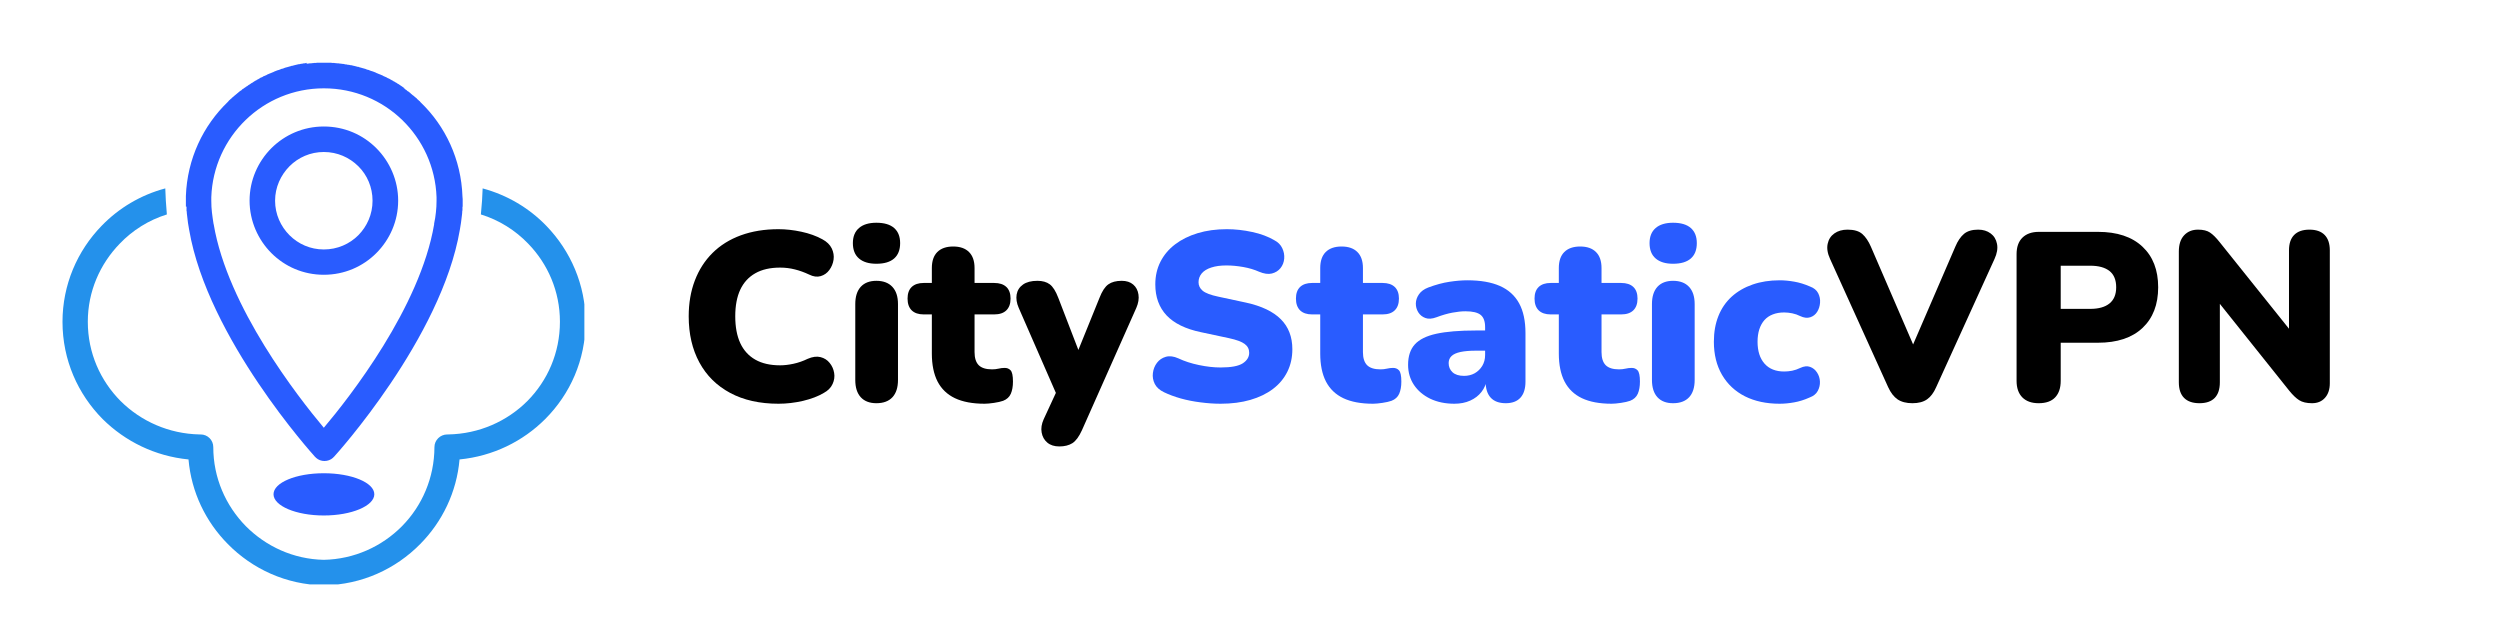 <svg xmlns="http://www.w3.org/2000/svg" xmlns:xlink="http://www.w3.org/1999/xlink" width="800" zoomAndPan="magnify" viewBox="0 0 600 150" height="200" preserveAspectRatio="xMidYMid meet" version="1.0"><defs><g/><clipPath id="f7d8307dfe"><path d="M 15 45 L 140.25 45 L 140.25 140.25 L 15 140.25 Z M 15 45 " clip-rule="nonzero"/></clipPath></defs><path fill="#295cff" d="M 77.715 102.66 C 83.914 95.332 100.828 73.727 104.191 53.848 L 104.191 53.648 C 104.395 52.77 104.52 51.867 104.617 50.961 C 104.719 50.086 104.77 49.18 104.77 48.176 C 104.77 47.602 104.77 48.027 104.77 47.75 L 104.77 47.324 C 104.52 40.047 101.406 33.52 96.539 28.805 C 91.668 24.086 85.043 21.199 77.715 21.199 C 70.438 21.199 63.812 24.086 58.945 28.805 C 54.074 33.52 50.961 40.07 50.711 47.324 L 50.711 47.75 C 50.711 48.051 50.711 47.602 50.711 48.176 C 50.711 49.18 50.762 50.109 50.863 50.961 C 50.961 51.867 51.113 52.793 51.238 53.648 L 51.289 53.848 C 54.652 73.727 71.566 95.332 77.715 102.66 Z M 77.715 15.051 C 78.141 15.051 78.543 15.051 78.922 15.051 L 79.02 15.051 C 79.121 15.051 79.27 15.051 79.398 15.051 L 79.723 15.102 L 80.176 15.102 L 80.426 15.152 L 80.625 15.152 L 80.879 15.199 L 81.23 15.199 L 81.48 15.25 L 81.629 15.25 L 81.883 15.301 L 82.082 15.301 L 82.281 15.352 L 82.484 15.352 L 82.684 15.402 L 82.887 15.453 L 83.086 15.453 L 83.285 15.5 L 83.488 15.551 L 83.688 15.551 L 83.938 15.602 L 84.141 15.652 L 84.289 15.652 L 84.543 15.703 L 84.691 15.754 L 84.941 15.805 L 85.145 15.852 L 85.344 15.902 L 85.547 15.953 L 85.695 16.004 L 85.945 16.055 L 86.098 16.055 L 86.148 16.105 L 86.473 16.203 L 86.523 16.203 L 86.852 16.305 L 87.227 16.406 L 87.555 16.504 L 87.602 16.504 L 87.98 16.656 L 88.082 16.707 L 88.332 16.758 L 88.531 16.809 L 88.734 16.906 L 88.883 16.957 L 89.133 17.059 L 89.234 17.059 L 89.484 17.16 L 89.637 17.207 L 89.887 17.309 L 90.039 17.359 L 90.238 17.461 L 90.438 17.559 L 90.59 17.609 L 90.789 17.711 L 90.992 17.762 L 91.141 17.859 L 91.344 17.91 L 91.543 18.012 L 91.695 18.062 L 91.895 18.164 L 92.047 18.262 L 92.297 18.363 L 92.398 18.414 L 92.648 18.512 L 92.746 18.562 L 93 18.715 L 93.098 18.766 L 93.352 18.863 L 93.449 18.914 L 93.703 19.066 L 93.801 19.117 L 94.055 19.266 L 94.379 19.418 L 94.379 19.469 L 94.707 19.617 L 95.008 19.82 L 95.059 19.82 L 95.359 20.02 L 95.406 20.07 L 95.711 20.219 L 95.91 20.371 L 96.062 20.473 L 96.211 20.57 L 96.363 20.672 L 96.512 20.773 L 96.715 20.922 L 96.863 21.023 L 97.016 21.125 L 97.215 21.273 L 96.812 21.074 L 97.016 21.223 L 97.113 21.324 L 97.316 21.477 L 97.414 21.523 L 97.617 21.676 L 97.766 21.828 L 97.918 21.926 L 98.117 22.027 L 98.27 22.176 L 98.418 22.277 L 98.57 22.43 L 98.672 22.527 L 98.871 22.68 L 98.973 22.781 L 99.172 22.93 L 99.324 23.031 L 99.473 23.18 L 99.727 23.383 L 99.773 23.434 L 99.977 23.582 L 100.074 23.684 L 100.074 23.734 L 100.328 23.934 L 100.629 24.234 L 100.68 24.234 L 100.93 24.535 C 106.902 30.258 110.691 38.266 110.992 47.148 L 111.043 47.777 C 111.043 48.352 111.043 48.027 111.043 48.301 L 111.043 49.609 L 110.992 49.609 L 110.992 50.562 L 110.941 50.562 L 110.941 50.711 C 110.941 51.039 110.895 51.441 110.844 51.816 C 110.742 52.969 110.543 54.023 110.367 55.129 C 105.949 81.18 80.578 109.188 80.176 109.613 C 80.074 109.664 80.023 109.762 79.926 109.863 C 79.348 110.391 78.617 110.641 77.867 110.641 C 77.137 110.641 76.41 110.391 75.832 109.863 C 75.734 109.762 75.684 109.664 75.582 109.613 C 75.207 109.188 49.832 81.18 45.391 55.129 C 45.191 54.023 45.016 52.969 44.914 51.816 C 44.863 51.441 44.812 51.039 44.812 50.711 L 44.766 50.66 L 44.766 49.582 L 44.613 49.582 L 44.613 48.176 C 44.613 47.875 44.613 48.227 44.613 47.648 L 44.613 47.023 C 44.941 38.113 48.754 30.133 54.727 24.41 L 54.977 24.109 L 55.281 23.859 L 55.281 23.809 L 55.582 23.609 L 55.582 23.559 L 55.68 23.457 L 55.883 23.309 L 55.934 23.258 L 56.184 23.055 L 56.332 22.906 L 56.484 22.805 L 56.633 22.656 L 56.785 22.555 L 56.938 22.402 L 57.086 22.305 L 57.238 22.152 L 57.387 22.051 L 57.539 21.902 L 57.688 21.801 L 57.891 21.699 L 58.191 21.398 L 58.289 21.348 L 58.543 21.199 L 58.641 21.098 L 58.668 21.074 L 58.816 21.023 L 58.969 20.871 L 59.121 20.773 L 59.32 20.672 L 59.52 20.52 L 59.621 20.422 L 59.82 20.32 L 59.973 20.219 L 60.121 20.121 L 60.324 19.969 L 60.625 19.82 L 60.676 19.77 L 60.977 19.566 L 61.301 19.367 L 61.629 19.215 L 61.629 19.164 L 61.953 19.016 L 62.207 18.863 L 62.305 18.816 L 62.508 18.664 L 62.656 18.613 L 62.91 18.512 L 63.008 18.465 L 63.211 18.312 L 63.359 18.262 L 63.613 18.164 L 63.711 18.113 L 63.961 18.012 L 64.113 17.91 L 64.312 17.812 L 64.465 17.762 L 64.664 17.66 L 64.867 17.609 L 65.016 17.508 L 65.219 17.461 L 65.418 17.359 L 65.57 17.309 L 65.77 17.207 L 65.969 17.109 L 66.121 17.059 L 66.371 16.957 L 66.523 16.906 L 66.773 16.809 L 66.875 16.809 L 67.125 16.707 L 67.277 16.656 L 67.477 16.555 L 67.676 16.504 L 67.93 16.457 L 68.027 16.406 L 68.406 16.254 L 68.781 16.156 L 69.156 16.055 L 69.484 15.953 L 69.535 15.953 L 69.859 15.852 L 69.91 15.805 L 70.062 15.805 L 70.312 15.754 L 70.461 15.703 L 70.664 15.652 L 70.863 15.602 L 71.066 15.551 L 71.316 15.5 L 71.465 15.453 L 71.719 15.402 L 71.867 15.402 L 72.07 15.352 L 72.32 15.301 L 72.469 15.301 L 72.672 15.25 L 72.922 15.199 L 73.121 15.199 L 73.324 15.152 L 73.523 15.102 L 73.727 15.102 L 73.473 15.301 L 73.676 15.301 L 73.926 15.25 L 74.078 15.25 L 74.328 15.199 L 74.68 15.199 L 74.93 15.152 L 75.129 15.152 L 75.383 15.102 L 75.781 15.102 L 76.16 15.051 C 76.309 15.051 76.461 15.051 76.535 15.051 L 76.637 15.051 C 76.938 15.051 77.34 15.051 77.715 15.051 Z M 77.715 113.578 C 71.016 113.578 65.645 115.836 65.645 118.621 C 65.645 121.406 71.039 123.715 77.715 123.715 C 84.391 123.715 89.836 121.406 89.836 118.621 C 89.836 115.836 84.418 113.578 77.715 113.578 Z M 77.715 59.871 C 74.477 59.871 71.594 58.566 69.484 56.457 C 67.375 54.352 66.02 51.414 66.02 48.176 C 66.02 44.941 67.375 42.027 69.484 39.895 C 71.594 37.789 74.477 36.48 77.715 36.48 C 80.977 36.48 83.863 37.789 85.996 39.895 C 88.129 42.004 89.41 44.941 89.41 48.176 C 89.41 51.414 88.105 54.324 85.996 56.457 C 83.891 58.566 80.977 59.871 77.715 59.871 Z M 77.715 30.359 C 72.797 30.359 68.379 32.34 65.141 35.555 C 61.906 38.793 59.898 43.258 59.898 48.152 C 59.898 53.047 61.93 57.539 65.141 60.75 C 68.379 63.988 72.797 65.945 77.715 65.945 C 82.684 65.945 87.102 63.961 90.312 60.75 C 93.551 57.512 95.559 53.047 95.559 48.152 C 95.559 43.258 93.527 38.766 90.312 35.555 C 87.102 32.34 82.684 30.359 77.715 30.359 Z M 44.688 50.484 L 44.613 50.484 Z M 110.793 50.484 L 110.895 50.484 Z M 110.793 50.484 " fill-opacity="1" fill-rule="nonzero"/><g clip-path="url(#f7d8307dfe)"><path fill="#2491eb" d="M 96.488 126.277 C 91.668 131.145 85.043 134.207 77.715 134.359 C 70.387 134.207 63.812 131.121 58.992 126.277 C 54.176 121.359 51.188 114.684 51.188 107.305 C 51.188 105.621 49.832 104.266 48.152 104.266 L 47.902 104.266 C 40.496 104.117 33.797 101.078 28.93 96.238 C 24.109 91.367 21.074 84.742 21.074 77.215 C 21.074 69.938 24.008 63.359 28.727 58.492 C 31.816 55.254 35.703 52.82 40.047 51.465 C 39.844 49.258 39.719 46.996 39.668 45.215 C 33.746 46.797 28.5 49.934 24.359 54.227 C 18.562 60.199 15 68.328 15 77.238 C 15 86.422 18.715 94.605 24.637 100.578 C 30.031 105.922 37.211 109.488 45.242 110.266 C 45.918 118.121 49.383 125.223 54.676 130.566 C 60.551 136.539 68.68 140.332 77.691 140.48 L 77.789 140.48 C 86.852 140.332 94.98 136.539 100.855 130.566 C 106.148 125.223 109.613 118.094 110.289 110.266 C 118.32 109.488 125.5 105.922 130.844 100.578 C 136.816 94.605 140.531 86.422 140.531 77.238 C 140.531 68.328 136.918 60.199 131.145 54.227 C 127.004 49.934 121.758 46.82 115.836 45.215 C 115.785 46.996 115.637 49.258 115.41 51.465 C 119.801 52.82 123.691 55.281 126.777 58.492 C 131.496 63.359 134.383 69.938 134.383 77.215 C 134.383 84.719 131.395 91.367 126.578 96.238 C 121.711 101.105 114.984 104.141 107.555 104.266 L 107.355 104.266 C 105.672 104.266 104.266 105.621 104.266 107.305 C 104.242 114.684 101.305 121.383 96.488 126.277 Z M 96.488 126.277 " fill-opacity="1" fill-rule="nonzero"/></g><g fill="#000000" fill-opacity="1"><g transform="translate(162.633, 96.255)"><g><path d="M 24.203 0.641 C 19.703 0.641 15.836 -0.223 12.609 -1.953 C 9.391 -3.68 6.926 -6.117 5.219 -9.266 C 3.508 -12.422 2.656 -16.113 2.656 -20.344 C 2.656 -23.488 3.145 -26.348 4.125 -28.922 C 5.102 -31.492 6.52 -33.703 8.375 -35.547 C 10.238 -37.391 12.504 -38.801 15.172 -39.781 C 17.848 -40.758 20.859 -41.25 24.203 -41.25 C 25.961 -41.25 27.789 -41.047 29.688 -40.641 C 31.594 -40.234 33.273 -39.629 34.734 -38.828 C 35.805 -38.254 36.555 -37.523 36.984 -36.641 C 37.41 -35.754 37.555 -34.848 37.422 -33.922 C 37.285 -33.004 36.945 -32.18 36.406 -31.453 C 35.875 -30.723 35.18 -30.234 34.328 -29.984 C 33.484 -29.734 32.562 -29.859 31.562 -30.359 C 30.414 -30.898 29.273 -31.312 28.141 -31.594 C 27.004 -31.883 25.82 -32.031 24.594 -32.031 C 22.219 -32.031 20.234 -31.578 18.641 -30.672 C 17.047 -29.773 15.844 -28.461 15.031 -26.734 C 14.227 -25.004 13.828 -22.875 13.828 -20.344 C 13.828 -17.801 14.227 -15.656 15.031 -13.906 C 15.844 -12.164 17.047 -10.844 18.641 -9.938 C 20.234 -9.031 22.219 -8.578 24.594 -8.578 C 25.594 -8.578 26.664 -8.703 27.812 -8.953 C 28.969 -9.203 30.102 -9.598 31.219 -10.141 C 32.375 -10.641 33.398 -10.773 34.297 -10.547 C 35.203 -10.316 35.93 -9.852 36.484 -9.156 C 37.047 -8.469 37.406 -7.672 37.562 -6.766 C 37.719 -5.867 37.594 -4.977 37.188 -4.094 C 36.781 -3.207 36.078 -2.492 35.078 -1.953 C 33.734 -1.148 32.07 -0.516 30.094 -0.047 C 28.125 0.41 26.16 0.641 24.203 0.641 Z M 24.203 0.641 "/></g></g></g><g fill="#000000" fill-opacity="1"><g transform="translate(202.267, 96.255)"><g><path d="M 8.062 0.516 C 6.445 0.516 5.195 0.035 4.312 -0.922 C 3.438 -1.879 3 -3.258 3 -5.062 L 3 -23.281 C 3 -25.082 3.438 -26.461 4.312 -27.422 C 5.195 -28.379 6.445 -28.859 8.062 -28.859 C 9.719 -28.859 10.992 -28.379 11.891 -27.422 C 12.797 -26.461 13.25 -25.082 13.25 -23.281 L 13.25 -5.062 C 13.25 -3.258 12.805 -1.879 11.922 -0.922 C 11.035 0.035 9.75 0.516 8.062 0.516 Z M 8.062 -32.953 C 6.258 -32.953 4.867 -33.375 3.891 -34.219 C 2.91 -35.062 2.422 -36.289 2.422 -37.906 C 2.422 -39.477 2.91 -40.688 3.891 -41.531 C 4.867 -42.375 6.258 -42.797 8.062 -42.797 C 9.945 -42.797 11.367 -42.375 12.328 -41.531 C 13.285 -40.688 13.766 -39.477 13.766 -37.906 C 13.766 -36.289 13.285 -35.062 12.328 -34.219 C 11.367 -33.375 9.945 -32.953 8.062 -32.953 Z M 8.062 -32.953 "/></g></g></g><g fill="#000000" fill-opacity="1"><g transform="translate(218.455, 96.255)"><g><path d="M 17.859 0.641 C 14.973 0.641 12.598 0.195 10.734 -0.688 C 8.879 -1.57 7.488 -2.906 6.562 -4.688 C 5.645 -6.477 5.188 -8.719 5.188 -11.406 L 5.188 -20.797 L 3.219 -20.797 C 1.988 -20.797 1.035 -21.117 0.359 -21.766 C -0.305 -22.422 -0.641 -23.363 -0.641 -24.594 C -0.641 -25.82 -0.305 -26.754 0.359 -27.391 C 1.035 -28.023 1.988 -28.344 3.219 -28.344 L 5.188 -28.344 L 5.188 -31.922 C 5.188 -33.609 5.625 -34.891 6.5 -35.766 C 7.383 -36.648 8.656 -37.094 10.312 -37.094 C 11.969 -37.094 13.234 -36.648 14.109 -35.766 C 14.992 -34.891 15.438 -33.609 15.438 -31.922 L 15.438 -28.344 L 20.156 -28.344 C 21.426 -28.344 22.395 -28.023 23.062 -27.391 C 23.738 -26.754 24.078 -25.82 24.078 -24.594 C 24.078 -23.363 23.738 -22.422 23.062 -21.766 C 22.395 -21.117 21.426 -20.797 20.156 -20.797 L 15.438 -20.797 L 15.438 -11.75 C 15.438 -10.332 15.77 -9.285 16.438 -8.609 C 17.113 -7.941 18.18 -7.609 19.641 -7.609 C 20.18 -7.609 20.703 -7.664 21.203 -7.781 C 21.703 -7.895 22.16 -7.953 22.578 -7.953 C 23.191 -7.984 23.691 -7.797 24.078 -7.391 C 24.461 -6.992 24.656 -6.086 24.656 -4.672 C 24.656 -3.516 24.484 -2.539 24.141 -1.75 C 23.797 -0.969 23.18 -0.406 22.297 -0.062 C 21.754 0.133 21.02 0.301 20.094 0.438 C 19.176 0.57 18.43 0.641 17.859 0.641 Z M 17.859 0.641 "/></g></g></g><g fill="#000000" fill-opacity="1"><g transform="translate(242.995, 96.255)"><g><path d="M 11.234 10.891 C 10.047 10.891 9.086 10.582 8.359 9.969 C 7.629 9.352 7.176 8.547 7 7.547 C 6.82 6.547 6.984 5.488 7.484 4.375 L 11.344 -3.969 L 11.344 0.172 L 1.5 -22.359 C 1 -23.504 0.832 -24.578 1 -25.578 C 1.176 -26.578 1.688 -27.375 2.531 -27.969 C 3.375 -28.562 4.523 -28.859 5.984 -28.859 C 7.211 -28.859 8.203 -28.578 8.953 -28.016 C 9.703 -27.461 10.383 -26.379 11 -24.766 L 16.766 -9.797 L 14.812 -9.797 L 20.906 -24.828 C 21.52 -26.398 22.223 -27.461 23.016 -28.016 C 23.805 -28.578 24.875 -28.859 26.219 -28.859 C 27.363 -28.859 28.281 -28.562 28.969 -27.969 C 29.664 -27.375 30.086 -26.578 30.234 -25.578 C 30.391 -24.578 30.219 -23.504 29.719 -22.359 L 16.656 7.031 C 15.957 8.562 15.195 9.586 14.375 10.109 C 13.551 10.629 12.504 10.891 11.234 10.891 Z M 11.234 10.891 "/></g></g></g><g fill="#295cff" fill-opacity="1"><g transform="translate(274.164, 96.255)"><g><path d="M 18.781 0.641 C 17.238 0.641 15.633 0.531 13.969 0.312 C 12.301 0.102 10.719 -0.207 9.219 -0.625 C 7.719 -1.051 6.375 -1.551 5.188 -2.125 C 4.145 -2.625 3.41 -3.285 2.984 -4.109 C 2.566 -4.941 2.414 -5.816 2.531 -6.734 C 2.645 -7.66 2.973 -8.477 3.516 -9.188 C 4.055 -9.895 4.766 -10.375 5.641 -10.625 C 6.523 -10.875 7.523 -10.75 8.641 -10.25 C 10.098 -9.562 11.75 -9.023 13.594 -8.641 C 15.438 -8.254 17.164 -8.062 18.781 -8.062 C 21.312 -8.062 23.086 -8.395 24.109 -9.062 C 25.129 -9.738 25.641 -10.578 25.641 -11.578 C 25.641 -12.461 25.281 -13.172 24.562 -13.703 C 23.852 -14.242 22.598 -14.707 20.797 -15.094 L 14.062 -16.531 C 10.375 -17.301 7.625 -18.645 5.812 -20.562 C 4.008 -22.488 3.109 -24.969 3.109 -28 C 3.109 -30 3.52 -31.812 4.344 -33.438 C 5.176 -35.07 6.348 -36.461 7.859 -37.609 C 9.379 -38.766 11.188 -39.66 13.281 -40.297 C 15.375 -40.93 17.707 -41.25 20.281 -41.25 C 22.281 -41.25 24.305 -41.023 26.359 -40.578 C 28.41 -40.141 30.188 -39.477 31.688 -38.594 C 32.57 -38.133 33.203 -37.5 33.578 -36.688 C 33.961 -35.883 34.117 -35.051 34.047 -34.188 C 33.973 -33.32 33.676 -32.562 33.156 -31.906 C 32.633 -31.258 31.941 -30.828 31.078 -30.609 C 30.211 -30.398 29.188 -30.547 28 -31.047 C 26.883 -31.547 25.625 -31.922 24.219 -32.172 C 22.82 -32.422 21.469 -32.547 20.156 -32.547 C 18.738 -32.547 17.531 -32.379 16.531 -32.047 C 15.531 -31.723 14.77 -31.254 14.25 -30.641 C 13.738 -30.023 13.484 -29.316 13.484 -28.516 C 13.484 -27.711 13.816 -27.031 14.484 -26.469 C 15.16 -25.914 16.398 -25.445 18.203 -25.062 L 24.891 -23.625 C 28.609 -22.812 31.391 -21.484 33.234 -19.641 C 35.078 -17.797 36 -15.395 36 -12.438 C 36 -10.445 35.598 -8.645 34.797 -7.031 C 33.992 -5.414 32.844 -4.039 31.344 -2.906 C 29.844 -1.77 28.035 -0.895 25.922 -0.281 C 23.805 0.332 21.426 0.641 18.781 0.641 Z M 18.781 0.641 "/></g></g></g><g fill="#295cff" fill-opacity="1"><g transform="translate(311.667, 96.255)"><g><path d="M 17.859 0.641 C 14.973 0.641 12.598 0.195 10.734 -0.688 C 8.879 -1.57 7.488 -2.906 6.562 -4.688 C 5.645 -6.477 5.188 -8.719 5.188 -11.406 L 5.188 -20.797 L 3.219 -20.797 C 1.988 -20.797 1.035 -21.117 0.359 -21.766 C -0.305 -22.422 -0.641 -23.363 -0.641 -24.594 C -0.641 -25.82 -0.305 -26.754 0.359 -27.391 C 1.035 -28.023 1.988 -28.344 3.219 -28.344 L 5.188 -28.344 L 5.188 -31.922 C 5.188 -33.609 5.625 -34.891 6.5 -35.766 C 7.383 -36.648 8.656 -37.094 10.312 -37.094 C 11.969 -37.094 13.234 -36.648 14.109 -35.766 C 14.992 -34.891 15.438 -33.609 15.438 -31.922 L 15.438 -28.344 L 20.156 -28.344 C 21.426 -28.344 22.395 -28.023 23.062 -27.391 C 23.738 -26.754 24.078 -25.82 24.078 -24.594 C 24.078 -23.363 23.738 -22.422 23.062 -21.766 C 22.395 -21.117 21.426 -20.797 20.156 -20.797 L 15.438 -20.797 L 15.438 -11.75 C 15.438 -10.332 15.77 -9.285 16.438 -8.609 C 17.113 -7.941 18.18 -7.609 19.641 -7.609 C 20.18 -7.609 20.703 -7.664 21.203 -7.781 C 21.703 -7.895 22.16 -7.953 22.578 -7.953 C 23.191 -7.984 23.691 -7.797 24.078 -7.391 C 24.461 -6.992 24.656 -6.086 24.656 -4.672 C 24.656 -3.516 24.484 -2.539 24.141 -1.75 C 23.797 -0.969 23.18 -0.406 22.297 -0.062 C 21.754 0.133 21.02 0.301 20.094 0.438 C 19.176 0.57 18.43 0.641 17.859 0.641 Z M 17.859 0.641 "/></g></g></g><g fill="#295cff" fill-opacity="1"><g transform="translate(336.208, 96.255)"><g><path d="M 12.844 0.641 C 10.656 0.641 8.723 0.238 7.047 -0.562 C 5.379 -1.375 4.078 -2.477 3.141 -3.875 C 2.203 -5.281 1.734 -6.891 1.734 -8.703 C 1.734 -10.773 2.27 -12.406 3.344 -13.594 C 4.414 -14.781 6.141 -15.633 8.516 -16.156 C 10.898 -16.676 14.07 -16.938 18.031 -16.938 L 21.203 -16.938 L 21.203 -12.094 L 18.031 -12.094 C 16.531 -12.094 15.289 -11.988 14.312 -11.781 C 13.332 -11.57 12.613 -11.242 12.156 -10.797 C 11.695 -10.359 11.469 -9.797 11.469 -9.109 C 11.469 -8.223 11.781 -7.488 12.406 -6.906 C 13.039 -6.332 13.957 -6.047 15.156 -6.047 C 16.113 -6.047 16.969 -6.254 17.719 -6.672 C 18.469 -7.098 19.07 -7.688 19.531 -8.438 C 19.988 -9.188 20.219 -10.062 20.219 -11.062 L 20.219 -17.75 C 20.219 -19.125 19.863 -20.098 19.156 -20.672 C 18.445 -21.254 17.227 -21.547 15.5 -21.547 C 14.57 -21.547 13.531 -21.438 12.375 -21.219 C 11.227 -21.008 9.945 -20.641 8.531 -20.109 C 7.488 -19.723 6.602 -19.664 5.875 -19.938 C 5.145 -20.207 4.578 -20.664 4.172 -21.312 C 3.773 -21.969 3.582 -22.676 3.594 -23.438 C 3.613 -24.207 3.863 -24.938 4.344 -25.625 C 4.82 -26.32 5.562 -26.863 6.562 -27.25 C 8.406 -27.938 10.102 -28.395 11.656 -28.625 C 13.219 -28.863 14.648 -28.984 15.953 -28.984 C 19.109 -28.984 21.711 -28.531 23.766 -27.625 C 25.816 -26.719 27.352 -25.332 28.375 -23.469 C 29.395 -21.613 29.906 -19.223 29.906 -16.297 L 29.906 -4.672 C 29.906 -2.973 29.5 -1.68 28.688 -0.797 C 27.883 0.078 26.711 0.516 25.172 0.516 C 23.598 0.516 22.398 0.078 21.578 -0.797 C 20.754 -1.68 20.344 -2.973 20.344 -4.672 L 20.344 -6.172 L 20.688 -5.359 C 20.488 -4.129 20.039 -3.07 19.344 -2.188 C 18.656 -1.301 17.754 -0.609 16.641 -0.109 C 15.535 0.391 14.27 0.641 12.844 0.641 Z M 12.844 0.641 "/></g></g></g><g fill="#295cff" fill-opacity="1"><g transform="translate(368.929, 96.255)"><g><path d="M 17.859 0.641 C 14.973 0.641 12.598 0.195 10.734 -0.688 C 8.879 -1.57 7.488 -2.906 6.562 -4.688 C 5.645 -6.477 5.188 -8.719 5.188 -11.406 L 5.188 -20.797 L 3.219 -20.797 C 1.988 -20.797 1.035 -21.117 0.359 -21.766 C -0.305 -22.422 -0.641 -23.363 -0.641 -24.594 C -0.641 -25.82 -0.305 -26.754 0.359 -27.391 C 1.035 -28.023 1.988 -28.344 3.219 -28.344 L 5.188 -28.344 L 5.188 -31.922 C 5.188 -33.609 5.625 -34.891 6.5 -35.766 C 7.383 -36.648 8.656 -37.094 10.312 -37.094 C 11.969 -37.094 13.234 -36.648 14.109 -35.766 C 14.992 -34.891 15.438 -33.609 15.438 -31.922 L 15.438 -28.344 L 20.156 -28.344 C 21.426 -28.344 22.395 -28.023 23.062 -27.391 C 23.738 -26.754 24.078 -25.82 24.078 -24.594 C 24.078 -23.363 23.738 -22.422 23.062 -21.766 C 22.395 -21.117 21.426 -20.797 20.156 -20.797 L 15.438 -20.797 L 15.438 -11.75 C 15.438 -10.332 15.77 -9.285 16.438 -8.609 C 17.113 -7.941 18.18 -7.609 19.641 -7.609 C 20.18 -7.609 20.703 -7.664 21.203 -7.781 C 21.703 -7.895 22.16 -7.953 22.578 -7.953 C 23.191 -7.984 23.691 -7.797 24.078 -7.391 C 24.461 -6.992 24.656 -6.086 24.656 -4.672 C 24.656 -3.516 24.484 -2.539 24.141 -1.75 C 23.797 -0.969 23.18 -0.406 22.297 -0.062 C 21.754 0.133 21.02 0.301 20.094 0.438 C 19.176 0.57 18.43 0.641 17.859 0.641 Z M 17.859 0.641 "/></g></g></g><g fill="#295cff" fill-opacity="1"><g transform="translate(393.47, 96.255)"><g><path d="M 8.062 0.516 C 6.445 0.516 5.195 0.035 4.312 -0.922 C 3.438 -1.879 3 -3.258 3 -5.062 L 3 -23.281 C 3 -25.082 3.438 -26.461 4.312 -27.422 C 5.195 -28.379 6.445 -28.859 8.062 -28.859 C 9.719 -28.859 10.992 -28.379 11.891 -27.422 C 12.797 -26.461 13.25 -25.082 13.25 -23.281 L 13.25 -5.062 C 13.25 -3.258 12.805 -1.879 11.922 -0.922 C 11.035 0.035 9.75 0.516 8.062 0.516 Z M 8.062 -32.953 C 6.258 -32.953 4.867 -33.375 3.891 -34.219 C 2.91 -35.062 2.422 -36.289 2.422 -37.906 C 2.422 -39.477 2.91 -40.688 3.891 -41.531 C 4.867 -42.375 6.258 -42.797 8.062 -42.797 C 9.945 -42.797 11.367 -42.375 12.328 -41.531 C 13.285 -40.688 13.766 -39.477 13.766 -37.906 C 13.766 -36.289 13.285 -35.062 12.328 -34.219 C 11.367 -33.375 9.945 -32.953 8.062 -32.953 Z M 8.062 -32.953 "/></g></g></g><g fill="#295cff" fill-opacity="1"><g transform="translate(409.657, 96.255)"><g><path d="M 17.453 0.641 C 14.266 0.641 11.488 0.047 9.125 -1.141 C 6.77 -2.336 4.938 -4.055 3.625 -6.297 C 2.32 -8.547 1.672 -11.191 1.672 -14.234 C 1.672 -16.535 2.035 -18.598 2.766 -20.422 C 3.492 -22.242 4.555 -23.789 5.953 -25.062 C 7.359 -26.332 9.031 -27.301 10.969 -27.969 C 12.914 -28.645 15.078 -28.984 17.453 -28.984 C 18.566 -28.984 19.738 -28.875 20.969 -28.656 C 22.195 -28.445 23.461 -28.055 24.766 -27.484 C 25.691 -27.141 26.336 -26.609 26.703 -25.891 C 27.066 -25.18 27.219 -24.422 27.156 -23.609 C 27.102 -22.805 26.875 -22.078 26.469 -21.422 C 26.062 -20.773 25.504 -20.336 24.797 -20.109 C 24.086 -19.879 23.289 -19.973 22.406 -20.391 C 21.789 -20.703 21.145 -20.926 20.469 -21.062 C 19.801 -21.195 19.16 -21.266 18.547 -21.266 C 17.516 -21.266 16.602 -21.109 15.812 -20.797 C 15.02 -20.492 14.352 -20.039 13.812 -19.438 C 13.281 -18.844 12.867 -18.102 12.578 -17.219 C 12.297 -16.344 12.156 -15.348 12.156 -14.234 C 12.156 -12.004 12.711 -10.254 13.828 -8.984 C 14.941 -7.723 16.516 -7.094 18.547 -7.094 C 19.16 -7.094 19.797 -7.156 20.453 -7.281 C 21.109 -7.414 21.758 -7.641 22.406 -7.953 C 23.289 -8.367 24.078 -8.453 24.766 -8.203 C 25.461 -7.953 26.02 -7.5 26.438 -6.844 C 26.863 -6.195 27.094 -5.477 27.125 -4.688 C 27.164 -3.906 26.992 -3.156 26.609 -2.438 C 26.234 -1.727 25.582 -1.203 24.656 -0.859 C 23.383 -0.285 22.145 0.102 20.938 0.312 C 19.727 0.531 18.566 0.641 17.453 0.641 Z M 17.453 0.641 "/></g></g></g><g fill="#000000" fill-opacity="1"><g transform="translate(437.545, 96.255)"><g><path d="M 21.438 0.516 C 19.969 0.516 18.781 0.207 17.875 -0.406 C 16.977 -1.02 16.223 -2 15.609 -3.344 L 1.672 -34.109 C 1.055 -35.453 0.863 -36.66 1.094 -37.734 C 1.32 -38.805 1.859 -39.641 2.703 -40.234 C 3.547 -40.836 4.602 -41.141 5.875 -41.141 C 7.445 -41.141 8.625 -40.789 9.406 -40.094 C 10.195 -39.406 10.883 -38.391 11.469 -37.047 L 23.219 -9.844 L 19.984 -9.844 L 31.75 -37.094 C 32.32 -38.438 33.008 -39.445 33.812 -40.125 C 34.625 -40.801 35.758 -41.141 37.219 -41.141 C 38.406 -41.141 39.398 -40.836 40.203 -40.234 C 41.016 -39.641 41.523 -38.805 41.734 -37.734 C 41.953 -36.66 41.754 -35.453 41.141 -34.109 L 27.141 -3.344 C 26.555 -2 25.82 -1.02 24.938 -0.406 C 24.062 0.207 22.895 0.516 21.438 0.516 Z M 21.438 0.516 "/></g></g></g><g fill="#000000" fill-opacity="1"><g transform="translate(480.29, 96.255)"><g><path d="M 8.984 0.516 C 7.297 0.516 5.988 0.047 5.062 -0.891 C 4.145 -1.828 3.688 -3.145 3.688 -4.844 L 3.688 -35.25 C 3.688 -36.977 4.156 -38.301 5.094 -39.219 C 6.039 -40.145 7.359 -40.609 9.047 -40.609 L 23.219 -40.609 C 27.82 -40.609 31.379 -39.426 33.891 -37.062 C 36.41 -34.707 37.672 -31.457 37.672 -27.312 C 37.672 -23.156 36.41 -19.895 33.891 -17.531 C 31.379 -15.176 27.82 -14 23.219 -14 L 14.281 -14 L 14.281 -4.844 C 14.281 -3.145 13.836 -1.828 12.953 -0.891 C 12.078 0.047 10.754 0.516 8.984 0.516 Z M 14.281 -22.125 L 21.375 -22.125 C 23.375 -22.125 24.91 -22.555 25.984 -23.422 C 27.055 -24.285 27.594 -25.582 27.594 -27.312 C 27.594 -29.07 27.055 -30.375 25.984 -31.219 C 24.91 -32.062 23.375 -32.484 21.375 -32.484 L 14.281 -32.484 Z M 14.281 -22.125 "/></g></g></g><g fill="#000000" fill-opacity="1"><g transform="translate(519.233, 96.255)"><g><path d="M 8.641 0.516 C 7.023 0.516 5.797 0.094 4.953 -0.75 C 4.109 -1.594 3.688 -2.844 3.688 -4.5 L 3.688 -35.891 C 3.688 -37.578 4.109 -38.875 4.953 -39.781 C 5.797 -40.688 6.91 -41.141 8.297 -41.141 C 9.523 -41.141 10.484 -40.906 11.172 -40.438 C 11.867 -39.977 12.641 -39.211 13.484 -38.141 L 31.75 -15.328 L 30.125 -15.328 L 30.125 -36.172 C 30.125 -37.785 30.535 -39.016 31.359 -39.859 C 32.191 -40.711 33.414 -41.141 35.031 -41.141 C 36.645 -41.141 37.863 -40.711 38.688 -39.859 C 39.508 -39.016 39.922 -37.785 39.922 -36.172 L 39.922 -4.266 C 39.922 -2.805 39.535 -1.645 38.766 -0.781 C 38.004 0.082 36.969 0.516 35.656 0.516 C 34.352 0.516 33.328 0.273 32.578 -0.203 C 31.828 -0.68 31.031 -1.441 30.188 -2.484 L 11.922 -25.344 L 13.531 -25.344 L 13.531 -4.5 C 13.531 -2.844 13.117 -1.594 12.297 -0.75 C 11.473 0.094 10.254 0.516 8.641 0.516 Z M 8.641 0.516 "/></g></g></g></svg>